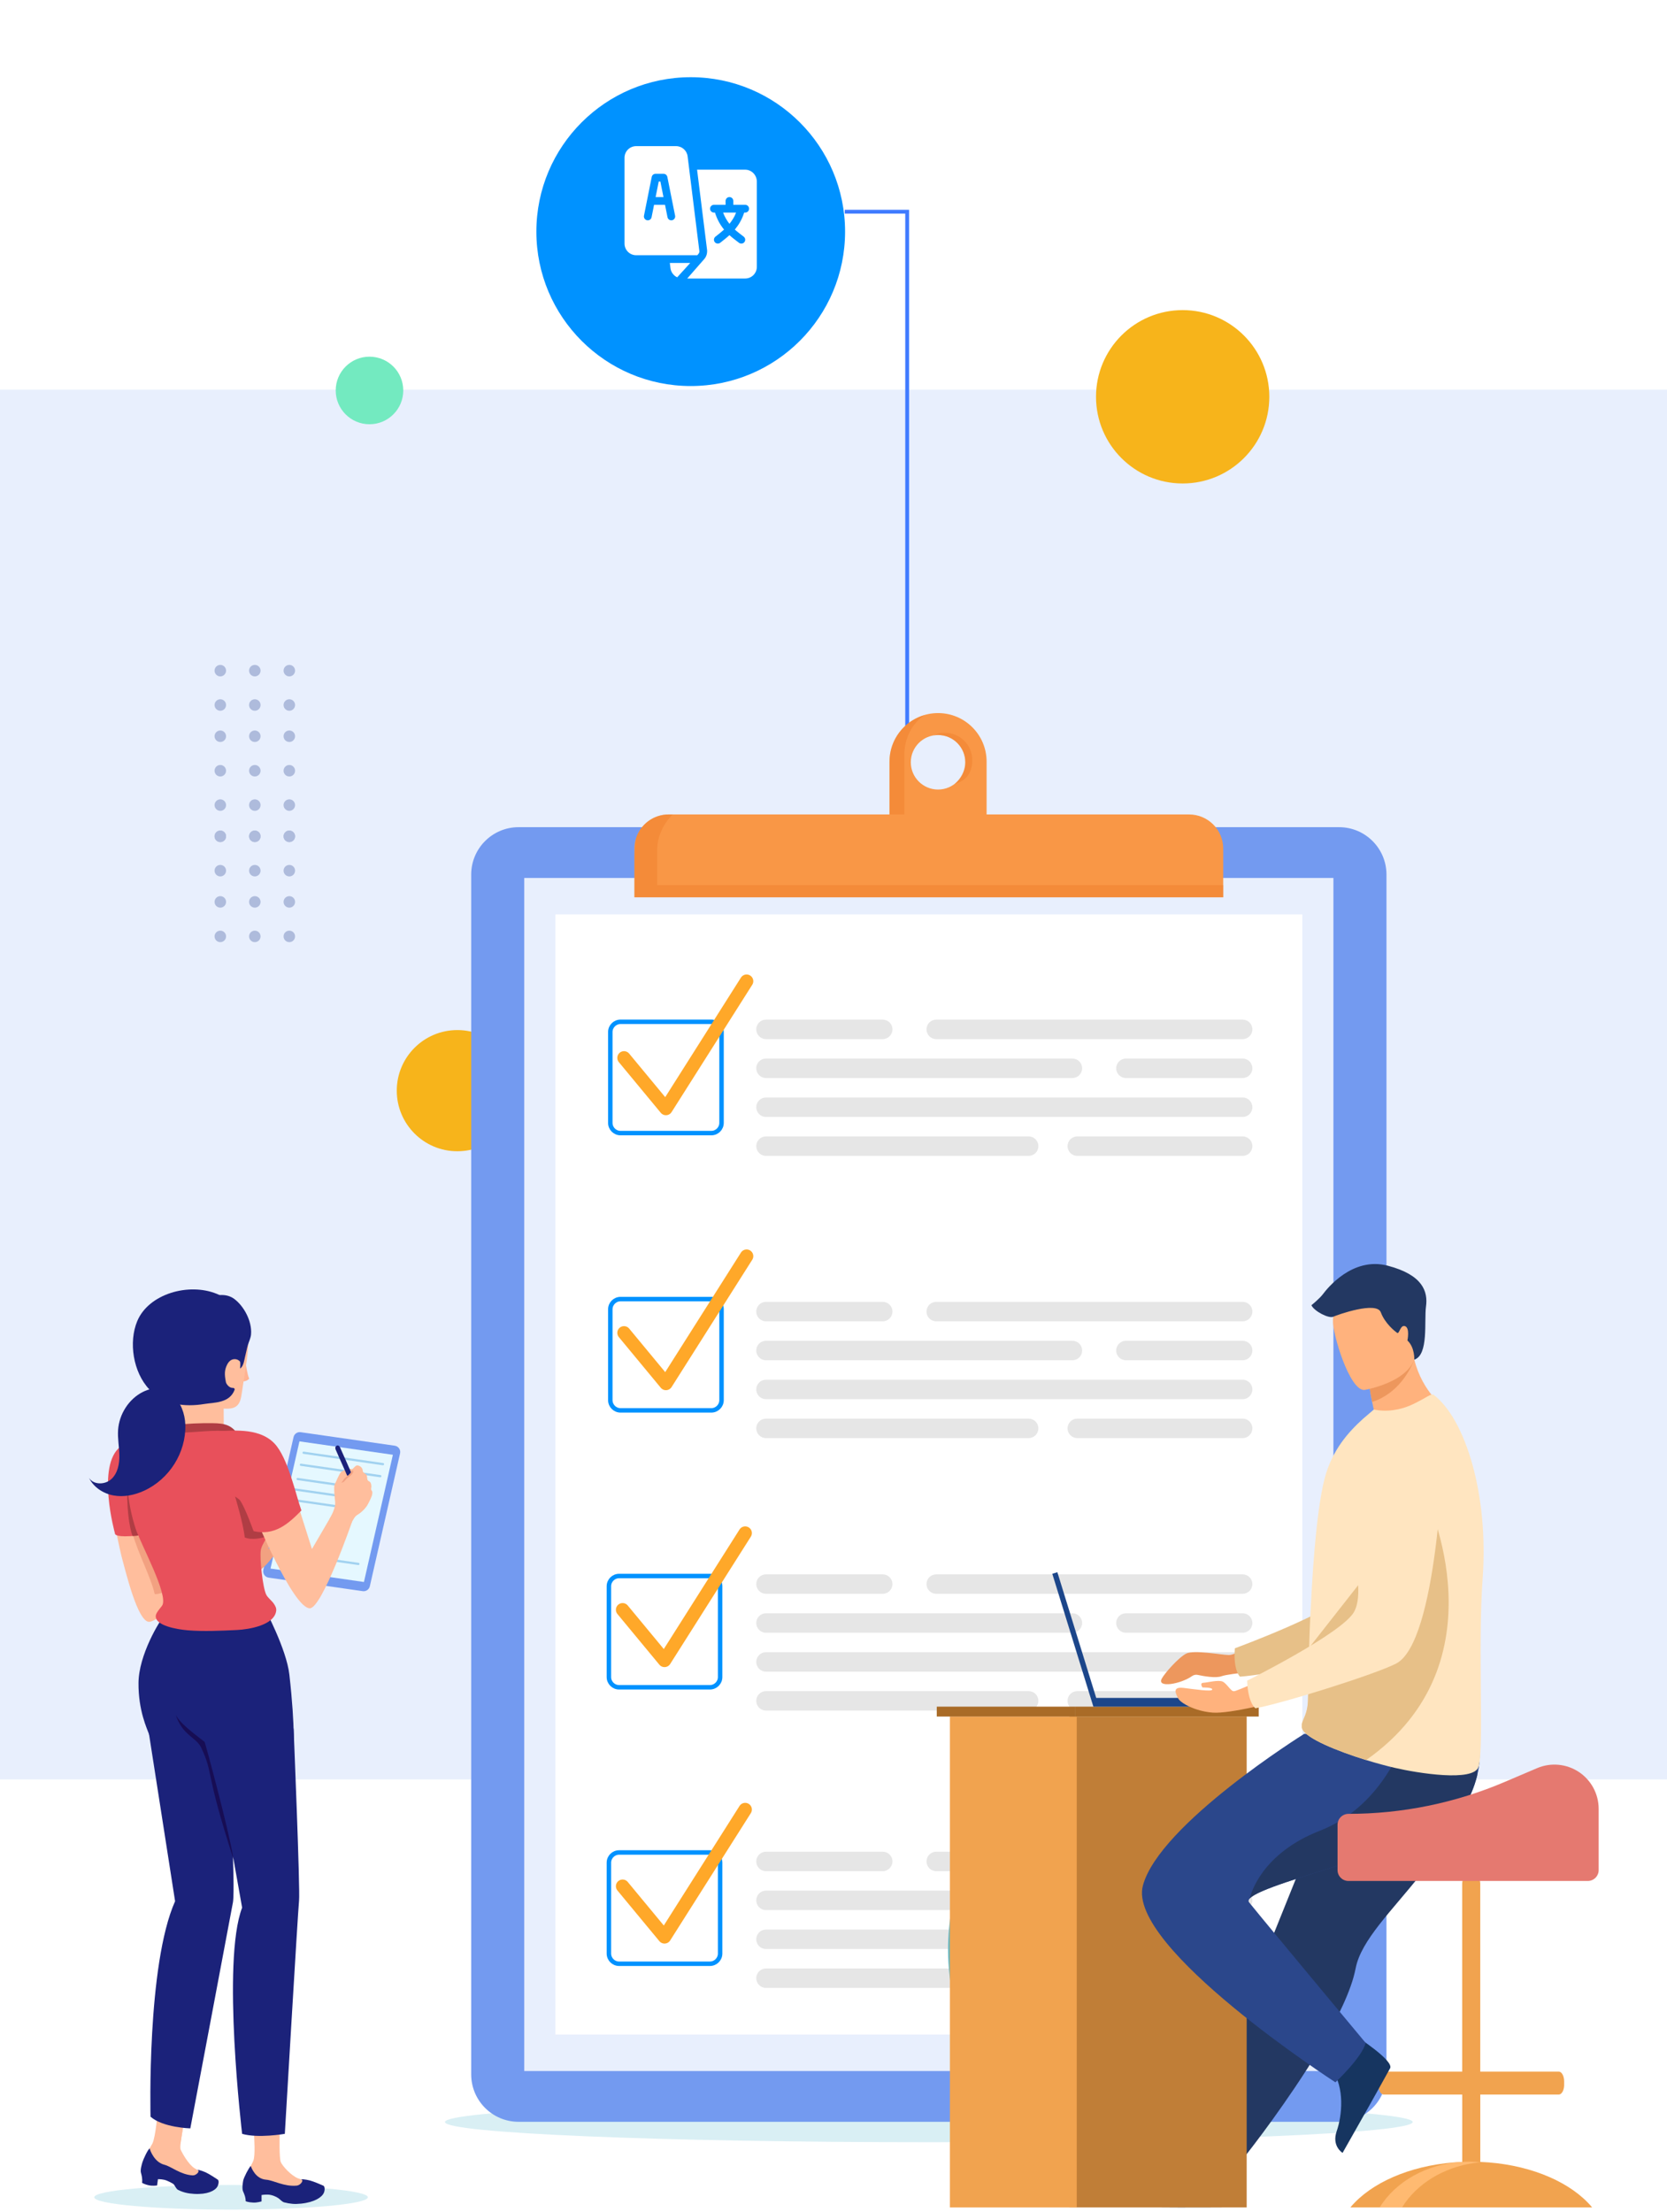 <svg width="432" height="573" viewBox="0 0 432 573" fill="none" xmlns="http://www.w3.org/2000/svg">
<rect y="100.947" width="432" height="360" fill="#E8EFFD"/>
<circle cx="95.752" cy="101.147" r="8.752" fill="#73EAC0"/>
<circle cx="306.486" cy="102.787" r="22.455" fill="#F7B41B"/>
<circle cx="66.035" cy="216.643" r="1.49" transform="rotate(-90 66.035 216.643)" fill="#AEBBDC"/>
<circle cx="66.035" cy="208.554" r="1.49" transform="rotate(-90 66.035 208.554)" fill="#AEBBDC"/>
<circle cx="66.035" cy="199.654" r="1.49" transform="rotate(-90 66.035 199.654)" fill="#AEBBDC"/>
<circle cx="66.035" cy="190.717" r="1.49" transform="rotate(-90 66.035 190.717)" fill="#AEBBDC"/>
<circle cx="66.035" cy="182.628" r="1.49" transform="rotate(-90 66.035 182.628)" fill="#AEBBDC"/>
<circle cx="66.035" cy="173.729" r="1.49" transform="rotate(-90 66.035 173.729)" fill="#AEBBDC"/>
<circle cx="57.092" cy="216.643" r="1.49" transform="rotate(-90 57.092 216.643)" fill="#AEBBDC"/>
<circle cx="57.092" cy="208.554" r="1.49" transform="rotate(-90 57.092 208.554)" fill="#AEBBDC"/>
<circle cx="57.092" cy="199.654" r="1.49" transform="rotate(-90 57.092 199.654)" fill="#AEBBDC"/>
<circle cx="57.092" cy="190.717" r="1.49" transform="rotate(-90 57.092 190.717)" fill="#AEBBDC"/>
<circle cx="57.092" cy="182.628" r="1.49" transform="rotate(-90 57.092 182.628)" fill="#AEBBDC"/>
<circle cx="57.092" cy="173.729" r="1.49" transform="rotate(-90 57.092 173.729)" fill="#AEBBDC"/>
<circle cx="74.977" cy="216.643" r="1.49" transform="rotate(-90 74.977 216.643)" fill="#AEBBDC"/>
<circle cx="74.977" cy="208.554" r="1.49" transform="rotate(-90 74.977 208.554)" fill="#AEBBDC"/>
<circle cx="74.977" cy="199.654" r="1.49" transform="rotate(-90 74.977 199.654)" fill="#AEBBDC"/>
<circle cx="74.977" cy="190.717" r="1.49" transform="rotate(-90 74.977 190.717)" fill="#AEBBDC"/>
<circle cx="74.978" cy="182.628" r="1.49" transform="rotate(-90 74.978 182.628)" fill="#AEBBDC"/>
<circle cx="74.978" cy="173.729" r="1.49" transform="rotate(-90 74.978 173.729)" fill="#AEBBDC"/>
<circle cx="66.035" cy="242.568" r="1.49" transform="rotate(-90 66.035 242.568)" fill="#AEBBDC"/>
<circle cx="66.035" cy="233.631" r="1.49" transform="rotate(-90 66.035 233.631)" fill="#AEBBDC"/>
<circle cx="66.035" cy="225.542" r="1.49" transform="rotate(-90 66.035 225.542)" fill="#AEBBDC"/>
<circle cx="66.035" cy="216.643" r="1.49" transform="rotate(-90 66.035 216.643)" fill="#AEBBDC"/>
<circle cx="57.093" cy="242.568" r="1.49" transform="rotate(-90 57.093 242.568)" fill="#AEBBDC"/>
<circle cx="57.093" cy="233.631" r="1.49" transform="rotate(-90 57.093 233.631)" fill="#AEBBDC"/>
<circle cx="57.092" cy="225.542" r="1.49" transform="rotate(-90 57.092 225.542)" fill="#AEBBDC"/>
<circle cx="57.092" cy="216.643" r="1.49" transform="rotate(-90 57.092 216.643)" fill="#AEBBDC"/>
<circle cx="74.977" cy="242.568" r="1.49" transform="rotate(-90 74.977 242.568)" fill="#AEBBDC"/>
<circle cx="74.978" cy="233.631" r="1.49" transform="rotate(-90 74.978 233.631)" fill="#AEBBDC"/>
<circle cx="74.978" cy="225.542" r="1.49" transform="rotate(-90 74.978 225.542)" fill="#AEBBDC"/>
<circle cx="74.978" cy="216.643" r="1.49" transform="rotate(-90 74.978 216.643)" fill="#AEBBDC"/>
<path d="M218.912 54.842L235.094 54.842L235.094 214.881" stroke="#407BFF" stroke-miterlimit="10"/>
<circle cx="118.521" cy="282.529" r="15.698" fill="#F7B41B"/>
<path opacity="0.4" d="M366.099 549.698C366.099 552.587 309.959 554.93 240.705 554.93C171.452 554.93 115.312 552.588 115.312 549.698C115.312 546.808 171.452 544.466 240.705 544.466C309.959 544.466 366.099 546.809 366.099 549.698Z" fill="#A1D7E5"/>
<path d="M243.093 184.719C236.143 184.719 230.51 190.353 230.51 197.302V213.43H255.678C255.678 213.43 255.678 200.621 255.678 197.302C255.678 190.353 250.043 184.719 243.093 184.719ZM243.093 204.525C239.194 204.525 236.033 201.363 236.033 197.465C236.033 193.566 239.193 190.405 243.093 190.405C246.993 190.405 250.153 193.566 250.153 197.465C250.154 201.365 246.993 204.525 243.093 204.525Z" fill="#F99746"/>
<g opacity="0.45">
<path d="M250.154 197.465C250.154 193.566 246.993 190.405 243.094 190.405C242.731 190.405 242.382 190.459 242.034 190.512C243.094 190.102 243.147 189.826 244.899 189.826C248.798 189.826 251.959 192.987 251.959 196.886C251.959 200.422 250.155 202.338 247.43 203.037C248.941 201.741 250.154 199.612 250.154 197.465ZM234.354 211.82V195.692C234.354 191.315 236.254 187.464 239.644 185.209C234.373 186.71 230.51 191.55 230.51 197.302V213.43H255.678C255.678 213.43 255.678 212.801 255.678 211.82H234.354Z" fill="#ED7D2B"/>
</g>
<path d="M347.021 549.639H134.389C127.607 549.639 122.109 544.141 122.109 537.36V226.556C122.109 219.775 127.606 214.276 134.389 214.276H347.02C353.801 214.276 359.3 219.773 359.3 226.556V537.36C359.3 544.142 353.803 549.639 347.021 549.639Z" fill="#739AF0"/>
<path d="M345.552 227.432H135.857V536.488H345.552V227.432Z" fill="#E8EFFD"/>
<path d="M337.49 236.872H143.921V527.044H337.49V236.872Z" fill="white"/>
<path d="M316.993 219.829V232.434H164.412V219.829C164.412 218.909 164.551 218.027 164.815 217.195C165.937 213.59 169.303 210.98 173.261 210.98H308.144C313.035 210.98 316.993 214.938 316.993 219.829Z" fill="#F99746"/>
<path opacity="0.45" d="M316.993 229.283V232.434H164.412V223.308C164.412 220.863 164.551 218.846 164.815 217.195C165.937 213.59 169.303 210.98 173.261 210.98H174.345C172.013 213.224 170.311 216.653 170.311 220.157V229.283H316.993Z" fill="#ED7D2B"/>
<path d="M228.755 264.129H198.503C197.111 264.129 195.982 265.258 195.982 266.65C195.982 268.042 197.111 269.171 198.503 269.171H228.755C230.147 269.171 231.276 268.042 231.276 266.65C231.276 265.258 230.147 264.129 228.755 264.129Z" fill="#E6E6E6"/>
<path d="M322.03 264.129H242.62C241.228 264.129 240.099 265.258 240.099 266.65C240.099 268.042 241.228 269.171 242.62 269.171H322.03C323.422 269.171 324.551 268.042 324.551 266.65C324.551 265.258 323.422 264.129 322.03 264.129Z" fill="#E6E6E6"/>
<path d="M291.779 274.213H322.03C323.423 274.213 324.551 275.342 324.551 276.734C324.551 278.126 323.423 279.255 322.03 279.255H291.779C290.387 279.255 289.258 278.126 289.258 276.734C289.258 275.342 290.387 274.213 291.779 274.213Z" fill="#E6E6E6"/>
<path d="M198.503 274.213H277.914C279.306 274.213 280.435 275.342 280.435 276.734C280.435 278.126 279.306 279.255 277.914 279.255H198.503C197.111 279.255 195.983 278.126 195.983 276.734C195.983 275.342 197.111 274.213 198.503 274.213Z" fill="#E6E6E6"/>
<path d="M279.174 294.38H322.03C323.423 294.38 324.551 295.509 324.551 296.901C324.551 298.293 323.423 299.422 322.03 299.422H279.174C277.782 299.422 276.653 298.293 276.653 296.901C276.653 295.509 277.782 294.38 279.174 294.38Z" fill="#E6E6E6"/>
<path d="M198.503 294.38H266.569C267.961 294.38 269.09 295.509 269.09 296.901C269.09 298.293 267.961 299.422 266.569 299.422H198.503C197.111 299.422 195.982 298.293 195.982 296.901C195.982 295.509 197.111 294.38 198.503 294.38Z" fill="#E6E6E6"/>
<path d="M198.503 284.297H322.03C323.423 284.297 324.551 285.426 324.551 286.818C324.551 288.21 323.423 289.339 322.03 289.339H198.503C197.111 289.339 195.982 288.21 195.982 286.818C195.982 285.426 197.111 284.297 198.503 284.297Z" fill="#E6E6E6"/>
<path d="M228.755 337.236H198.503C197.111 337.236 195.982 338.365 195.982 339.757C195.982 341.15 197.111 342.278 198.503 342.278H228.755C230.147 342.278 231.276 341.15 231.276 339.757C231.276 338.365 230.147 337.236 228.755 337.236Z" fill="#E6E6E6"/>
<path d="M322.03 337.236H242.62C241.228 337.236 240.099 338.365 240.099 339.757C240.099 341.15 241.228 342.278 242.62 342.278H322.03C323.422 342.278 324.551 341.15 324.551 339.757C324.551 338.365 323.422 337.236 322.03 337.236Z" fill="#E6E6E6"/>
<path d="M291.779 347.32H322.03C323.423 347.32 324.551 348.449 324.551 349.841C324.551 351.234 323.423 352.362 322.03 352.362H291.779C290.387 352.362 289.258 351.234 289.258 349.841C289.258 348.449 290.387 347.32 291.779 347.32Z" fill="#E6E6E6"/>
<path d="M198.503 347.32H277.914C279.306 347.32 280.435 348.449 280.435 349.841C280.435 351.234 279.306 352.362 277.914 352.362H198.503C197.111 352.362 195.983 351.234 195.983 349.841C195.983 348.449 197.111 347.32 198.503 347.32Z" fill="#E6E6E6"/>
<path d="M279.174 367.487H322.03C323.423 367.487 324.551 368.616 324.551 370.008C324.551 371.401 323.423 372.529 322.03 372.529H279.174C277.782 372.529 276.653 371.401 276.653 370.008C276.653 368.616 277.782 367.487 279.174 367.487Z" fill="#E6E6E6"/>
<path d="M198.503 367.487H266.569C267.961 367.487 269.09 368.616 269.09 370.008C269.09 371.401 267.961 372.529 266.569 372.529H198.503C197.111 372.529 195.982 371.401 195.982 370.008C195.982 368.616 197.111 367.487 198.503 367.487Z" fill="#E6E6E6"/>
<path d="M198.503 357.404H322.03C323.423 357.404 324.551 358.533 324.551 359.925C324.551 361.318 323.423 362.446 322.03 362.446H198.503C197.111 362.446 195.982 361.318 195.982 359.925C195.982 358.533 197.111 357.404 198.503 357.404Z" fill="#E6E6E6"/>
<path d="M228.755 407.823H198.503C197.111 407.823 195.982 408.952 195.982 410.344C195.982 411.736 197.111 412.865 198.503 412.865H228.755C230.147 412.865 231.276 411.736 231.276 410.344C231.276 408.952 230.147 407.823 228.755 407.823Z" fill="#E6E6E6"/>
<path d="M322.03 407.823H242.62C241.228 407.823 240.099 408.952 240.099 410.344C240.099 411.736 241.228 412.865 242.62 412.865H322.03C323.422 412.865 324.551 411.736 324.551 410.344C324.551 408.952 323.422 407.823 322.03 407.823Z" fill="#E6E6E6"/>
<path d="M291.779 417.907H322.03C323.423 417.907 324.551 419.036 324.551 420.428C324.551 421.82 323.423 422.949 322.03 422.949H291.779C290.387 422.949 289.258 421.82 289.258 420.428C289.258 419.036 290.387 417.907 291.779 417.907Z" fill="#E6E6E6"/>
<path d="M198.503 417.907H277.914C279.306 417.907 280.435 419.036 280.435 420.428C280.435 421.82 279.306 422.949 277.914 422.949H198.503C197.111 422.949 195.983 421.82 195.983 420.428C195.983 419.036 197.111 417.907 198.503 417.907Z" fill="#E6E6E6"/>
<path d="M279.174 438.074H322.03C323.423 438.074 324.551 439.203 324.551 440.595C324.551 441.987 323.423 443.116 322.03 443.116H279.174C277.782 443.116 276.653 441.987 276.653 440.595C276.653 439.203 277.782 438.074 279.174 438.074Z" fill="#E6E6E6"/>
<path d="M198.503 438.074H266.569C267.961 438.074 269.09 439.203 269.09 440.595C269.09 441.987 267.961 443.116 266.569 443.116H198.503C197.111 443.116 195.982 441.987 195.982 440.595C195.982 439.203 197.111 438.074 198.503 438.074Z" fill="#E6E6E6"/>
<path d="M198.503 427.991H322.03C323.423 427.991 324.551 429.12 324.551 430.512C324.551 431.904 323.423 433.033 322.03 433.033H198.503C197.111 433.033 195.982 431.904 195.982 430.512C195.982 429.12 197.111 427.991 198.503 427.991Z" fill="#E6E6E6"/>
<path d="M228.755 479.671H198.503C197.111 479.671 195.982 480.8 195.982 482.192C195.982 483.584 197.111 484.713 198.503 484.713H228.755C230.147 484.713 231.276 483.584 231.276 482.192C231.276 480.8 230.147 479.671 228.755 479.671Z" fill="#E6E6E6"/>
<path d="M322.03 479.671H242.62C241.228 479.671 240.099 480.8 240.099 482.192C240.099 483.584 241.228 484.713 242.62 484.713H322.03C323.422 484.713 324.551 483.584 324.551 482.192C324.551 480.8 323.422 479.671 322.03 479.671Z" fill="#E6E6E6"/>
<path d="M291.779 489.755H322.03C323.423 489.755 324.551 490.884 324.551 492.276C324.551 493.668 323.423 494.797 322.03 494.797H291.779C290.387 494.797 289.258 493.668 289.258 492.276C289.258 490.884 290.387 489.755 291.779 489.755Z" fill="#E6E6E6"/>
<path d="M198.503 489.755H277.914C279.306 489.755 280.435 490.884 280.435 492.276C280.435 493.668 279.306 494.797 277.914 494.797H198.503C197.111 494.797 195.983 493.668 195.983 492.276C195.983 490.884 197.111 489.755 198.503 489.755Z" fill="#E6E6E6"/>
<path d="M279.174 509.922H322.03C323.423 509.922 324.551 511.051 324.551 512.443C324.551 513.835 323.423 514.964 322.03 514.964H279.174C277.782 514.964 276.653 513.835 276.653 512.443C276.653 511.051 277.782 509.922 279.174 509.922Z" fill="#E6E6E6"/>
<path d="M198.503 509.922H266.569C267.961 509.922 269.09 511.051 269.09 512.443C269.09 513.835 267.961 514.964 266.569 514.964H198.503C197.111 514.964 195.982 513.835 195.982 512.443C195.982 511.051 197.111 509.922 198.503 509.922Z" fill="#E6E6E6"/>
<path d="M198.503 499.839H322.03C323.423 499.839 324.551 500.968 324.551 502.36C324.551 503.752 323.423 504.881 322.03 504.881H198.503C197.111 504.881 195.982 503.752 195.982 502.36C195.982 500.968 197.111 499.839 198.503 499.839Z" fill="#E6E6E6"/>
<path d="M184.337 293.521H160.81C159.346 293.521 158.16 292.335 158.16 290.872V267.345C158.16 265.881 159.346 264.695 160.81 264.695H184.335C185.799 264.695 186.985 265.881 186.985 267.345V290.872C186.986 292.335 185.8 293.521 184.337 293.521Z" stroke="#0092FF" stroke-width="1.157" stroke-miterlimit="10"/>
<path d="M183.97 437.083H160.444C158.981 437.083 157.795 435.897 157.795 434.433V410.906C157.795 409.443 158.981 408.257 160.444 408.257H183.97C185.433 408.257 186.62 409.443 186.62 410.906V434.433C186.62 435.897 185.433 437.083 183.97 437.083Z" stroke="#0092FF" stroke-width="1.157" stroke-miterlimit="10"/>
<path d="M161.343 416.999L172.208 430.12L193.113 397.135" stroke="#FFA829" stroke-width="3.47" stroke-miterlimit="10" stroke-linecap="round" stroke-linejoin="round"/>
<path d="M183.97 508.698H160.444C158.981 508.698 157.795 507.512 157.795 506.048V482.522C157.795 481.058 158.981 479.872 160.444 479.872H183.97C185.433 479.872 186.62 481.058 186.62 482.522V506.048C186.62 507.512 185.433 508.698 183.97 508.698Z" stroke="#0092FF" stroke-width="1.157" stroke-miterlimit="10"/>
<path d="M161.343 488.614L172.208 501.735L193.113 468.75" stroke="#FFA829" stroke-width="3.47" stroke-miterlimit="10" stroke-linecap="round" stroke-linejoin="round"/>
<path d="M161.709 274.034L172.574 287.155L193.479 254.17" stroke="#FFA829" stroke-width="3.47" stroke-miterlimit="10" stroke-linecap="round" stroke-linejoin="round"/>
<path d="M184.336 365.347H160.811C159.347 365.347 158.161 364.161 158.161 362.698V339.171C158.161 337.708 159.347 336.521 160.811 336.521H184.336C185.8 336.521 186.986 337.708 186.986 339.171V362.698C186.986 364.161 185.8 365.347 184.336 365.347Z" stroke="#0092FF" stroke-width="1.157" stroke-miterlimit="10"/>
<path d="M161.709 345.263L172.574 358.385L193.479 325.399" stroke="#FFA829" stroke-width="3.47" stroke-miterlimit="10" stroke-linecap="round" stroke-linejoin="round"/>
<path d="M247.364 491.292C247.364 491.292 240.514 513.951 254.462 534.891L257.416 533.079C257.416 533.079 246.769 508.6 249.499 493.888C252.229 479.175 247.364 491.292 247.364 491.292Z" fill="#6BB7BF"/>
<path d="M411.413 570.505C405.62 564.584 395.409 560.51 383.615 560.03V542.576H403.96C404.413 542.576 404.814 542.183 405.071 541.577C405.26 541.09 405.353 540.57 405.344 540.048V539.166C405.344 537.774 404.716 536.635 403.949 536.635H383.604V487.886C383.603 487.266 383.355 486.671 382.916 486.232C382.477 485.793 381.882 485.545 381.262 485.544C380.641 485.546 380.047 485.794 379.609 486.233C379.17 486.671 378.923 487.266 378.922 487.886V536.635H358.574C357.807 536.635 357.179 537.774 357.179 539.166V540.048C357.173 540.586 357.276 541.12 357.482 541.618C357.739 542.202 358.135 542.576 358.574 542.576H378.933V560.03C367.136 560.51 356.928 564.584 351.132 570.505C350.71 570.933 350.313 571.371 349.942 571.821H412.603C412.235 571.373 411.836 570.934 411.413 570.505Z" fill="#F1A34F"/>
<path d="M383.609 560.117C375.381 560.879 368.321 564.851 364.226 570.492C363.914 570.923 363.622 571.36 363.346 571.808H357.548C357.821 571.36 358.116 570.923 358.43 570.492C362.997 564.182 371.261 559.97 380.724 559.97C381.694 559.979 382.656 560.028 383.609 560.117Z" fill="#FFBA71"/>
<path d="M319.467 560.206C319.467 560.206 318.757 571.639 316.546 571.803C316.251 571.825 305.325 571.825 305.325 571.825L291.377 571.746C291.377 571.746 291.47 568.385 295.546 567.675C299.622 566.965 306.447 564.099 308.924 558.709C311.514 553.042 319.467 560.206 319.467 560.206Z" fill="#163560"/>
<path d="M374.703 476.192C372.7 479.519 370.472 482.707 368.036 485.731C360.697 494.992 352.712 502.628 351.322 509.846C351.006 511.416 350.576 512.96 350.034 514.466C349.452 516.12 348.734 517.856 347.904 519.653C344.792 526.415 340.137 533.991 335.487 540.88C327.453 552.786 320.876 560.774 320.876 560.774C320.876 560.774 318.768 562.412 312.743 562.412C311.067 562.412 305.418 561.495 305.418 561.495C305.964 560.105 312.639 544.295 320.723 524.209C323.999 516.052 327.496 507.378 330.865 499.01C331.313 497.894 331.764 496.783 332.206 495.68C333.235 493.119 334.251 490.599 335.239 488.145L348.879 454.264C348.879 454.264 379.221 442.77 382.372 450.218C384.971 456.358 382.852 462.375 374.703 476.192Z" fill="#233862"/>
<path d="M277.125 444.648H323.075V571.817H277.125V444.648Z" fill="#C07E37"/>
<path d="M279.035 571.823H246.165L246.165 444.654H279.035V571.823Z" fill="#F1A34F"/>
<path d="M278.714 442.098H326.191V444.661H278.714V442.098Z" fill="#A96B27"/>
<path d="M242.762 442.098H278.715V444.661H242.762V442.098Z" fill="#A96B27"/>
<path d="M326.916 424.981C326.916 424.981 320.331 428.727 318.488 428.724C316.646 428.722 309.411 427.327 307.393 428.359C305.376 429.391 301.726 433.546 301.04 434.889C299.809 437.324 306.001 436.254 308.925 434.174C309.134 434.024 309.373 433.921 309.625 433.869C309.877 433.817 310.137 433.819 310.388 433.873C311.903 434.204 315.051 434.774 316.572 434.212C318.617 433.456 329.382 432.615 329.382 432.615L326.916 424.981Z" fill="#ED975D"/>
<path d="M376.995 373.98C376.995 373.98 370.17 422.492 358.867 426.838C353.292 428.981 328.645 433.844 321.353 434.33C321.353 434.33 319.567 432.883 320.004 426.985C320.004 426.985 345.825 417.504 349.489 412.349C354.949 404.675 346.098 381.002 352.951 373.795C359.804 366.587 371.344 363.491 376.995 373.98Z" fill="#E7C088"/>
<path d="M351.552 527.538C351.552 527.538 361.189 533.733 360.256 535.745C360.13 536.018 354.795 545.551 354.795 545.551L347.926 557.689C347.926 557.689 345.038 555.969 346.403 552.065C347.768 548.161 348.587 540.804 345.095 536.021C341.421 530.989 351.552 527.538 351.552 527.538Z" fill="#163560"/>
<path d="M346.073 539.414C346.073 539.414 352.857 533.113 353.919 529.215C353.919 529.215 329.1 499.478 323.716 492.811C323.47 492.505 323.533 492.17 323.858 491.801C327.923 487.22 373.082 477.902 378.985 468.721C380.746 466.026 382.038 463.053 382.807 459.927C384.145 454.325 383.08 450.453 383.08 450.453L337.978 449.148C337.978 449.148 300.428 472.532 296.175 488.462C291.921 504.392 346.073 539.414 346.073 539.414Z" fill="#2B478B"/>
<path d="M323.855 491.804C327.92 487.223 373.079 477.905 378.981 468.723C380.743 466.029 382.035 463.056 382.803 459.93V454.224L363.635 451.221C363.635 451.221 358.199 467.948 342.1 474.219C327.013 480.081 324.155 490.507 323.855 491.804Z" fill="#233862"/>
<path d="M350.323 370.926C359.447 373.285 374.572 364.833 374.572 364.833C374.572 364.833 368.7 360.885 366.516 352.214C366.404 351.777 366.305 351.329 366.215 350.871L361.531 349.877L354.563 356.121C354.767 358.488 355.112 360.841 355.595 363.167C355.745 363.945 355.92 364.781 356.119 365.668C353.882 367.052 351.918 368.834 350.323 370.926Z" fill="#FFB27D"/>
<path d="M384.233 408.745C382.925 426.322 384.645 453.055 383.163 457.683C381.882 461.68 367.303 459.304 361.486 457.956C359.332 457.464 356.722 456.757 354.027 455.924C346.511 453.596 338.323 450.273 337.444 447.808C337.412 447.718 337.384 447.627 337.362 447.535C337.288 447.193 337.294 446.839 337.379 446.5C337.671 445.244 338.801 443.882 338.935 440.767C339.082 437.289 339.06 433.196 339.191 428.795C339.191 428.298 339.205 427.758 339.257 427.264V427.086V426.813C339.383 421.899 339.639 416.745 339.937 411.626C340.125 408.41 340.344 405.226 340.597 402.177C341.253 394.303 342.135 387.3 343.306 382.875C345.217 375.659 349.427 370.952 353.262 367.502L356.036 365.124C359.132 365.801 362.791 365.35 366.099 363.783C369.681 362.082 370.918 360.865 371.543 361.326C379.826 367.701 385.775 387.257 384.233 408.745Z" fill="#FFE5C0"/>
<path d="M354.03 455.934C346.514 453.606 338.326 450.283 337.447 447.818C337.414 447.728 337.387 447.637 337.365 447.545L337.381 446.51C337.674 445.254 338.804 443.892 338.938 440.777C339.085 437.299 339.063 433.206 339.194 428.805C339.194 428.308 339.208 427.768 339.26 427.274V427.096V426.823L369.654 388.107C369.654 388.107 390.075 430.637 354.03 455.934Z" fill="#E7C088"/>
<path d="M354.567 356.121C354.769 358.488 355.111 360.841 355.591 363.167C362.397 360.969 365.482 354.821 366.512 352.214C366.4 351.777 366.302 351.329 366.211 350.871L361.527 349.877L354.567 356.121Z" fill="#ED975D"/>
<path d="M353.649 360.051C353.649 360.051 368.49 357.575 366.805 348.356C365.121 339.136 365.902 332.611 356.354 333.801C346.807 334.992 345.617 338.847 345.434 342.06C345.251 345.273 349.745 360.458 353.649 360.051Z" fill="#FFB27D"/>
<path d="M321.148 439.839L284.084 439.834L274.013 407.271L272.7 407.678L283.347 442.102H321.165L321.148 439.839Z" fill="#1C468A"/>
<path d="M330.975 440.775C330.975 440.775 318.828 443.978 314.275 443.642C309.721 443.306 305.931 441.139 305.358 440.008C304.785 438.878 303.581 436.871 306.682 437.243C309.783 437.614 314.015 438.272 314.146 437.677C314.277 437.082 311.618 437.131 311.618 437.131C311.618 437.131 310.815 435.962 311.828 435.918C312.841 435.875 315.792 435.075 316.887 435.624C317.982 436.172 318.998 438.198 319.798 438.114C320.597 438.029 329.962 433.896 329.962 433.896L330.975 440.775Z" fill="#FFB27D"/>
<path d="M373.994 376.402C373.994 376.402 372.558 425.372 361.804 430.936C356.496 433.682 332.537 441.228 325.343 442.517C325.343 442.517 323.41 441.275 323.192 435.364C323.192 435.364 347.812 423.098 350.889 417.566C355.47 409.341 344.063 386.787 350.07 378.87C356.076 370.952 367.22 366.601 373.994 376.402Z" fill="#FFE5C0"/>
<path d="M366.511 352.217C366.511 352.217 366.681 349.056 364.729 347.243C364.729 347.243 365.408 344.073 364.155 343.549C362.902 343.025 362.64 345.692 362.064 345.274C361.488 344.857 358.927 342.869 357.83 339.943C356.732 337.016 346.685 340.559 345.514 341.089C344.343 341.619 340.581 339.68 339.849 338.113C339.849 338.113 341.94 336.44 342.879 335.187C343.819 333.934 350.404 325.465 359.615 327.867C368.826 330.27 370.06 334.662 369.547 338.427C369.034 342.192 370.287 350.956 366.511 352.217Z" fill="#233862"/>
<path d="M349.435 469.87C363.384 469.87 377.189 467.046 390.018 461.57L398.345 458.021C400.086 457.282 401.984 456.985 403.868 457.157C405.752 457.329 407.564 457.965 409.143 459.007C410.722 460.05 412.018 461.467 412.917 463.132C413.815 464.797 414.287 466.659 414.291 468.551V484.443C414.288 485.188 413.991 485.901 413.464 486.428C412.938 486.955 412.224 487.252 411.479 487.255H349.435C348.69 487.252 347.976 486.955 347.449 486.428C346.923 485.901 346.626 485.188 346.623 484.443V472.682C346.626 471.937 346.923 471.223 347.449 470.696C347.976 470.17 348.69 469.872 349.435 469.87Z" fill="#E57970"/>
<path d="M63.552 352.465C63.552 352.465 64.191 356.707 64.595 357.077C64.595 357.077 64.19 357.784 62.978 357.851" fill="#FFB392"/>
<path opacity="0.4" d="M95.332 569.193C95.332 570.958 79.459 572.386 59.878 572.386C40.298 572.386 24.425 570.956 24.425 569.193C24.425 567.429 40.298 566.001 59.878 566.001C79.459 566.001 95.332 567.431 95.332 569.193Z" fill="#A1D7E5"/>
<path d="M76.076 372.266L68.24 406.682C68.026 407.62 68.659 408.541 69.612 408.678L94 412.18C94.849 412.302 95.65 411.752 95.84 410.915L103.676 376.499C103.89 375.561 103.257 374.64 102.304 374.503L77.916 371.001C77.067 370.879 76.266 371.429 76.076 372.266Z" fill="#739AF0"/>
<path d="M77.602 373.376L70.1 406.326L94.315 409.804L101.816 376.852L77.602 373.376Z" fill="#E5F8FF"/>
<path d="M99.252 379.281L78.675 376.326" stroke="#A1D2F0" stroke-width="0.574" stroke-miterlimit="10" stroke-linecap="round" stroke-linejoin="round"/>
<path d="M98.56 382.394L77.982 379.439" stroke="#A1D2F0" stroke-width="0.574" stroke-miterlimit="10" stroke-linecap="round" stroke-linejoin="round"/>
<path d="M89.992 384.976L77.133 383.13" stroke="#A1D2F0" stroke-width="0.574" stroke-miterlimit="10" stroke-linecap="round" stroke-linejoin="round"/>
<path d="M89.079 387.655L76.22 385.808" stroke="#A1D2F0" stroke-width="0.574" stroke-miterlimit="10" stroke-linecap="round" stroke-linejoin="round"/>
<path d="M88.165 390.332L75.305 388.484" stroke="#A1D2F0" stroke-width="0.574" stroke-miterlimit="10" stroke-linecap="round" stroke-linejoin="round"/>
<path d="M92.88 405.126L80.019 403.278" stroke="#A1D2F0" stroke-width="0.574" stroke-miterlimit="10" stroke-linecap="round" stroke-linejoin="round"/>
<path d="M66.692 407.094C68.073 406.443 69.1 405.239 70.082 404.069C71.051 402.916 72.02 401.762 72.99 400.609C73.371 400.154 73.773 399.656 73.816 399.063C72.191 398.931 71.145 401.041 69.521 401.166C70.277 398.491 71.364 395.911 72.747 393.5C73.085 392.912 73.452 392.226 73.213 391.592C71.457 392.262 69.978 393.511 68.699 394.888C67.799 395.856 66.981 396.898 66.252 397.999C64.108 401.244 62.78 404.968 61.875 408.751" fill="#F2A181"/>
<path d="M59.699 434.814L42.286 420.122C42.286 420.122 34.181 431.113 37.234 441.717C38.735 446.931 40.62 449.517 41.439 451.992C42.203 454.303 47.445 487.022 47.054 489.413C46.663 491.806 43.848 498.499 42.775 505.538C41.483 514.003 41.702 541.584 40.7 548.898C39.699 556.21 46.452 557.449 46.824 554.974C49.998 533.827 58.382 500.874 59.555 490.302C60.728 479.729 60.252 460.369 59.699 434.814Z" fill="#FFBE9D"/>
<path d="M59.75 455.651L52.178 473.028C55.37 478.422 57.216 484.787 57.461 491.242C57.587 494.595 57.293 497.954 57.385 501.307C57.391 501.545 57.425 501.801 57.488 502.037C58.503 497.067 59.26 492.969 59.555 490.301C60.385 482.833 60.389 470.961 60.126 455.633C60 455.637 59.876 455.631 59.75 455.651Z" fill="#F2A181"/>
<path d="M47.997 548.182C47.997 548.182 46.376 555.855 46.812 556.832C47.249 557.81 48.817 560.652 50.424 561.68C52.109 562.758 55.843 564.04 56.142 564.507C56.441 564.975 56.46 565.656 55.928 566.073C54.553 567.154 52.166 567.68 50.605 567.423C45.543 566.588 45.02 564.349 42.071 563.991C41.563 563.929 40.619 564.682 39.21 563.961C37.801 563.241 37.117 561.939 37.238 560.714C37.447 558.601 38.633 556.859 39.479 555.295C40.325 553.732 40.919 546.578 40.919 546.578" fill="#FFBE9D"/>
<path d="M56.321 566.444C56.689 565.812 56.785 564.856 56.44 564.623C55.964 564.299 54.27 563.178 53.289 562.726C52.306 562.275 50.75 561.876 51.299 562.172C51.847 562.468 50.838 563.577 49.918 563.52C46.745 563.325 44.405 561.218 42.598 560.765C39.99 560.112 38.897 557.033 38.783 556.533C38.289 556.847 37.142 559.326 36.91 560.106C36.701 560.811 36.323 562.099 36.524 562.833C36.662 563.34 36.97 564.361 36.814 565.434C36.814 565.434 37.328 565.83 38.689 566.111C39.551 566.289 40.708 566.14 40.708 566.14L40.932 564.503C40.932 564.503 41.642 564.474 42.546 564.662C43.45 564.849 44.924 565.708 45.012 565.813C45.374 566.246 45.664 567.034 46.143 567.276C47.411 567.915 48.689 568.22 50.304 568.313C53.705 568.511 55.691 567.523 56.321 566.444Z" fill="#1B227A"/>
<path d="M83.479 566.124C83.104 565.711 79.07 565.054 77.178 564.265C75.376 563.511 73.192 561.09 72.767 560.063C72.342 559.036 72.44 553.829 72.494 551.643C72.871 536.586 75.653 499.789 76.056 490.977C76.756 475.661 74.768 459.851 68.874 435.263L46.931 418.422C46.931 418.422 40.786 429.847 42.844 440.769C44.038 447.107 49.294 448.082 50.183 450.545C51.072 453.007 64.349 492.719 64.349 492.719C64.349 492.719 61.766 501.303 61.616 510.71C61.488 518.739 65.129 542.959 65.804 552.186C65.884 553.989 66.193 558.305 65.663 559.679C65.012 561.363 63.352 563.342 63.436 565.464C63.484 566.695 64.374 567.87 65.93 568.353C67.485 568.836 68.351 567.937 68.886 567.915C71.979 567.787 72.837 569.914 78.179 569.912C79.825 569.912 82.214 569.001 83.48 567.708C83.968 567.209 83.852 566.539 83.479 566.124Z" fill="#FFBE9D"/>
<path d="M83.937 568.011C84.229 567.325 84.19 566.367 83.804 566.191C83.267 565.949 81.362 565.117 80.284 564.831C79.207 564.545 77.545 564.406 78.153 564.61C78.761 564.814 77.875 566.074 76.919 566.168C73.618 566.494 70.906 564.791 68.977 564.641C66.193 564.424 65.172 561.557 64.981 561.083C64.516 561.474 63.143 564.112 63.012 564.922C62.895 565.653 62.688 566.988 62.999 567.682C63.214 568.161 63.675 569.119 63.665 570.206C63.665 570.206 64.25 570.512 65.695 570.567C66.609 570.603 67.783 570.265 67.783 570.265V568.608C67.783 568.608 68.511 568.465 69.47 568.501C70.429 568.538 71.612 569.027 72.191 569.463C72.645 569.804 73.122 570.38 73.657 570.513C75.201 570.901 76.311 571.013 77.991 570.842C81.53 570.482 83.439 569.18 83.937 568.011Z" fill="#1B227A"/>
<path d="M42.745 418.275C41.256 419.91 35.948 428.755 35.892 435.953C35.835 443.151 38.13 447.833 38.627 449.27C39.985 453.204 42.513 456.722 42.513 457.441C42.513 458.161 46.47 458.659 54.864 458.131C70.373 457.155 76.072 454.244 76.072 454.244C76.072 454.244 76.578 447.793 74.988 433.793C74.233 427.145 68.572 416.618 68.572 416.618" fill="#1B227A"/>
<path d="M28.595 389.514C28.595 389.514 31.093 401.926 31.748 404.134C32.404 406.343 35.645 420.367 38.716 420.123C41.788 419.88 58.611 405.835 58.611 405.835L56.229 401.07L41.421 408.129C41.421 408.129 40.083 392.098 38.909 388.28" fill="#FFBE9D"/>
<path d="M34.32 397.153C35.887 402.694 39.1 408.534 40.062 412.83C40.255 413.694 50.509 409.965 50.532 406.114" fill="#F2A181"/>
<path d="M38.627 372.311C38.627 372.311 33.716 372.834 31.227 374.739C24.877 379.596 29.791 397.231 29.791 397.231C29.791 397.231 29.477 398.172 33.74 397.932C38.002 397.693 41.419 396.48 41.419 396.48L40.187 382.032" fill="#E8505B"/>
<path d="M33.006 382.294C33.006 382.294 32.468 392.661 34.344 397.892C36.2 397.855 37.822 397.436 37.822 397.436L33.006 382.294Z" fill="#B03D44"/>
<path d="M62.096 339.776C65.055 343.612 64.47 349.009 63.74 353.798C63.372 356.219 63.003 358.642 62.633 361.063C62.458 362.213 62.224 363.47 61.328 364.212C60.424 364.961 59.131 364.948 57.96 364.897C57.972 366.901 57.984 368.906 57.996 370.911C54.567 370.994 51.137 371.007 47.708 370.952C47.706 369.549 47.4 368.146 46.818 366.87C45.14 366.837 44.019 365.154 43.362 363.61C42.604 361.83 42.053 359.969 41.52 358.109C40.813 355.641 40.131 353.133 40.067 350.565C40.002 347.998 40.612 345.329 42.243 343.345C43.355 341.992 44.871 341.032 46.422 340.222C48.549 339.112 51.104 338.237 53.298 339.209" fill="#FFBE9D"/>
<path d="M58.547 358.053C58.141 356.038 58.171 354.902 58.831 353.56C59.049 353.116 59.338 352.697 59.732 352.42C60.265 352.046 60.974 351.973 61.564 352.23C61.949 352.398 62.267 352.711 62.486 353.089C63.186 350.382 63.331 347.498 63.129 344.687C62.81 340.23 60.123 336.785 56.199 335.172C48.935 332.188 38.499 335.136 35.55 342.266C33.322 347.651 34.452 355.424 38.717 359.938C42.494 363.934 47.925 364.521 52.938 363.698C55.503 363.277 59.461 363.53 60.788 360.042C60.891 359.773 60.661 359.504 60.387 359.524C59.345 359.605 58.621 358.426 58.547 358.053Z" fill="#1B227A"/>
<path d="M59.105 348.573C59.375 348.996 59.312 349.564 59.564 349.998C59.989 350.725 60.556 350.988 61.319 351.343C62.551 351.915 62.263 353.709 62.227 354.512C63.158 353.893 63.308 352.21 63.532 351.355C63.785 350.395 63.946 349.409 64.225 348.457C64.497 347.531 64.968 346.657 65.056 345.682C65.358 342.314 63.244 338.356 60.691 336.465C58.831 335.089 55.994 335.146 53.894 336.546C53.01 337.136 52.345 338.026 51.953 339.014C51.785 339.438 51.669 339.933 51.877 340.339" fill="#1B227A"/>
<path d="M42.599 372.356C42.773 371.182 43.091 369.813 44.183 369.349C44.486 369.221 44.819 369.181 45.148 369.144C48.493 368.774 51.861 368.615 55.226 368.668C56.619 368.691 58.059 368.762 59.304 369.383C61.257 370.36 62.332 372.464 63.276 374.434" fill="#B03D44"/>
<path d="M70.938 415.39C70.47 414.698 69.391 413.871 69.003 413.109C68.074 411.282 67.261 403.588 67.58 401.623C67.922 399.515 69.787 398.383 70.629 393.694C71.712 387.653 69.236 382.958 67.851 380.947C65.893 378.104 67.054 378.121 66.384 374.637C66.263 374.01 66.122 373.339 65.693 372.902C65.269 372.471 62.352 371.138 61.779 371.049C56.34 370.206 53.141 370.865 47.642 371.105C44.922 371.224 42.205 371.542 39.535 372.131C36.578 372.783 34.003 373.567 33.395 377.578C32.454 383.783 33.245 390.055 35.131 395.941C36.381 399.841 43.846 413.336 41.996 415.947C41.574 416.545 40.516 417.678 40.388 418.422C39.919 421.149 46.081 422.108 48.72 422.325C52.737 422.655 57.349 422.434 61.377 422.245C64.428 422.102 71.103 421.036 71.577 417.267C71.669 416.529 71.303 415.931 70.938 415.39Z" fill="#E8505B"/>
<path d="M69.778 394.862C69.78 395.959 69.166 397.43 68.969 398.009C68.203 398.402 65.168 399.055 63.426 398.26C63.044 394.635 60.92 387.655 60.92 387.655C60.92 387.655 69.777 393.847 69.778 394.862Z" fill="#B03D44"/>
<path d="M65.879 392.332C65.879 392.332 75.928 416.616 80.289 416.616C83.46 416.616 91.237 394.198 91.237 394.198L86.323 391.872L80.843 401.261L75.295 383.75" fill="#FFBE9D"/>
<path d="M85.346 393.544C85.346 393.544 86.975 390.979 86.856 389.16C86.81 388.466 86.398 385.165 86.743 384.515C87.088 383.866 87.914 381.742 88.385 381.329C88.858 380.915 90.603 380.251 91.029 380.547C91.456 380.843 91.988 379.484 92.695 379.603C93.403 379.721 93.993 380.311 93.993 380.96C93.993 381.61 94.937 381.727 95.056 382.2C95.173 382.672 95.115 383.085 95.292 383.439C95.469 383.793 95.991 383.617 96.178 384.502C96.349 385.31 96.118 385.388 96.178 385.799C96.237 386.213 96.591 386.174 96.474 386.96C96.356 387.746 95.817 388.767 95.346 389.652C94.873 390.536 93.898 391.645 92.605 392.427C91.966 392.813 91.617 393.488 91.007 394.634" fill="#FFBE9D"/>
<path d="M88.046 374.779C87.921 374.586 87.58 374.262 87.18 374.544C86.779 374.827 86.9 375.313 86.987 375.509C87.074 375.705 89.958 382.233 89.958 382.233C89.958 382.233 90.198 382.509 90.658 382.105C91.157 381.665 90.997 381.445 90.997 381.445C90.997 381.445 88.17 374.972 88.046 374.779Z" fill="#1B227A"/>
<path d="M91.177 381.014C90.611 382.023 89.957 382.347 89.365 382.903C88.903 383.339 88.959 383.618 88.451 384.065C89.344 383.998 89.191 383.471 90.35 382.636C90.887 382.249 91.441 381.829 91.547 381.17C91.582 380.943 91.314 380.821 91.177 381.014Z" fill="#F2A181"/>
<path d="M56.636 370.675C59.254 370.811 66.872 369.475 71.105 373.904C74.651 377.613 76.685 387.339 78.112 391.284C74.558 394.906 71.135 397.826 65.752 396.651C65.548 396.499 62.877 388.093 60.933 387.345" fill="#E8505B"/>
<path d="M76.085 447.791C76.085 447.791 77.813 489.338 77.498 492.367C77.183 495.396 73.812 552.758 73.812 552.758C73.812 552.758 66.891 553.969 62.746 552.758C62.746 552.758 57.398 508.087 62.746 494.168L60.369 480.83C60.369 480.83 60.724 490.751 60.369 492.771C60.015 494.791 49.319 551.345 49.319 551.345C49.319 551.345 42.241 551.156 39.01 548.322C39.01 548.322 38.002 509.029 45.374 492.502L38.628 449.268L42.514 438.267L76.085 447.791Z" fill="#1B227A"/>
<path d="M60.37 480.83C59.382 474.441 53.285 451.777 53.025 451.231C49.691 448.648 46.646 446.371 45.537 444.218C47.358 449.683 50.866 449.965 52.178 452.794C55.419 459.776 52.943 458.236 60.513 481.632" fill="#170D54"/>
<path d="M30.602 370.4C30.445 372.61 30.897 374.819 30.933 377.035C30.969 379.251 30.493 381.641 28.866 383.145C27.238 384.649 24.218 384.708 23.062 382.818C24.232 385.261 26.751 386.905 29.417 387.389C32.082 387.874 34.863 387.299 37.325 386.171C43.871 383.171 48.23 376.312 48.027 369.097C47.86 363.165 43.355 357.432 37.064 360.551C33.377 362.379 30.89 366.326 30.602 370.4Z" fill="#1B227A"/>
<g filter="url(#filter0_d_3576_3357)">
<ellipse cx="179" cy="55" rx="40" ry="40" fill="#0092FF"/>
</g>
<path d="M171.136 47.033H170.706L169.903 51.051H171.939L171.136 47.033Z" fill="white"/>
<path d="M187.391 55.068C187.824 56.233 188.401 57.177 189.04 57.979C189.678 57.177 190.322 56.233 190.756 55.068H187.391Z" fill="white"/>
<path d="M193.12 43.952H180.645L183.246 64.823C183.292 65.677 183.059 66.481 182.502 67.11L178.097 72.144H193.12C194.781 72.144 196.133 70.792 196.133 69.131V47.032C196.133 45.371 194.781 43.952 193.12 43.952ZM193.12 55.068H192.851C192.28 56.902 191.374 58.337 190.432 59.468C191.17 60.142 191.959 60.696 192.743 61.316C193.176 61.662 193.246 62.294 192.899 62.727C192.553 63.16 191.919 63.23 191.487 62.883C190.635 62.21 189.835 61.647 189.035 60.913C188.235 61.647 187.502 62.21 186.649 62.883C186.218 63.23 185.583 63.16 185.238 62.727C184.89 62.294 184.961 61.662 185.394 61.316C186.178 60.696 186.9 60.142 187.638 59.468C186.696 58.337 185.857 56.902 185.285 55.068H185.017C184.462 55.068 184.013 54.619 184.013 54.064C184.013 53.509 184.462 53.059 185.017 53.059H188.03V52.055C188.03 51.5 188.48 51.05 189.035 51.05C189.59 51.05 190.039 51.5 190.039 52.055V53.059H193.12C193.675 53.059 194.124 53.509 194.124 54.064C194.124 54.619 193.675 55.068 193.12 55.068Z" fill="white"/>
<path d="M178.195 40.495C178.008 38.99 176.722 37.855 175.206 37.855H164.859C163.197 37.855 161.845 39.207 161.845 40.869V63.101C161.845 64.763 163.197 66.114 164.859 66.114C170.863 66.114 175.183 66.114 180.699 66.114C180.992 65.779 181.238 65.57 181.248 65.132C181.251 65.023 178.209 40.604 178.195 40.495ZM174.163 57.055C173.63 57.164 173.091 56.818 172.981 56.267L172.339 53.056H169.499L168.857 56.267C168.749 56.81 168.225 57.167 167.675 57.055C167.132 56.946 166.778 56.417 166.887 55.873L168.896 45.828C168.99 45.359 169.402 45.021 169.881 45.021H171.957C172.435 45.021 172.848 45.359 172.942 45.828L174.951 55.873C175.059 56.417 174.706 56.946 174.163 57.055Z" fill="white"/>
<path d="M173.585 68.123L173.758 69.501C173.872 70.424 174.486 71.365 175.494 71.835C177.398 69.74 176.246 71.007 178.867 68.123H173.585Z" fill="white"/>
<defs>
<filter id="filter0_d_3576_3357" x="119" y="0" width="120" height="120" filterUnits="userSpaceOnUse" color-interpolation-filters="sRGB">
<feFlood flood-opacity="0" result="BackgroundImageFix"/>
<feColorMatrix in="SourceAlpha" type="matrix" values="0 0 0 0 0 0 0 0 0 0 0 0 0 0 0 0 0 0 127 0" result="hardAlpha"/>
<feOffset dy="5"/>
<feGaussianBlur stdDeviation="10"/>
<feComposite in2="hardAlpha" operator="out"/>
<feColorMatrix type="matrix" values="0 0 0 0 0.027 0 0 0 0 0.11 0 0 0 0 0.302 0 0 0 0.07 0"/>
<feBlend mode="normal" in2="BackgroundImageFix" result="effect1_dropShadow_3576_3357"/>
<feBlend mode="normal" in="SourceGraphic" in2="effect1_dropShadow_3576_3357" result="shape"/>
</filter>
</defs>
</svg>
